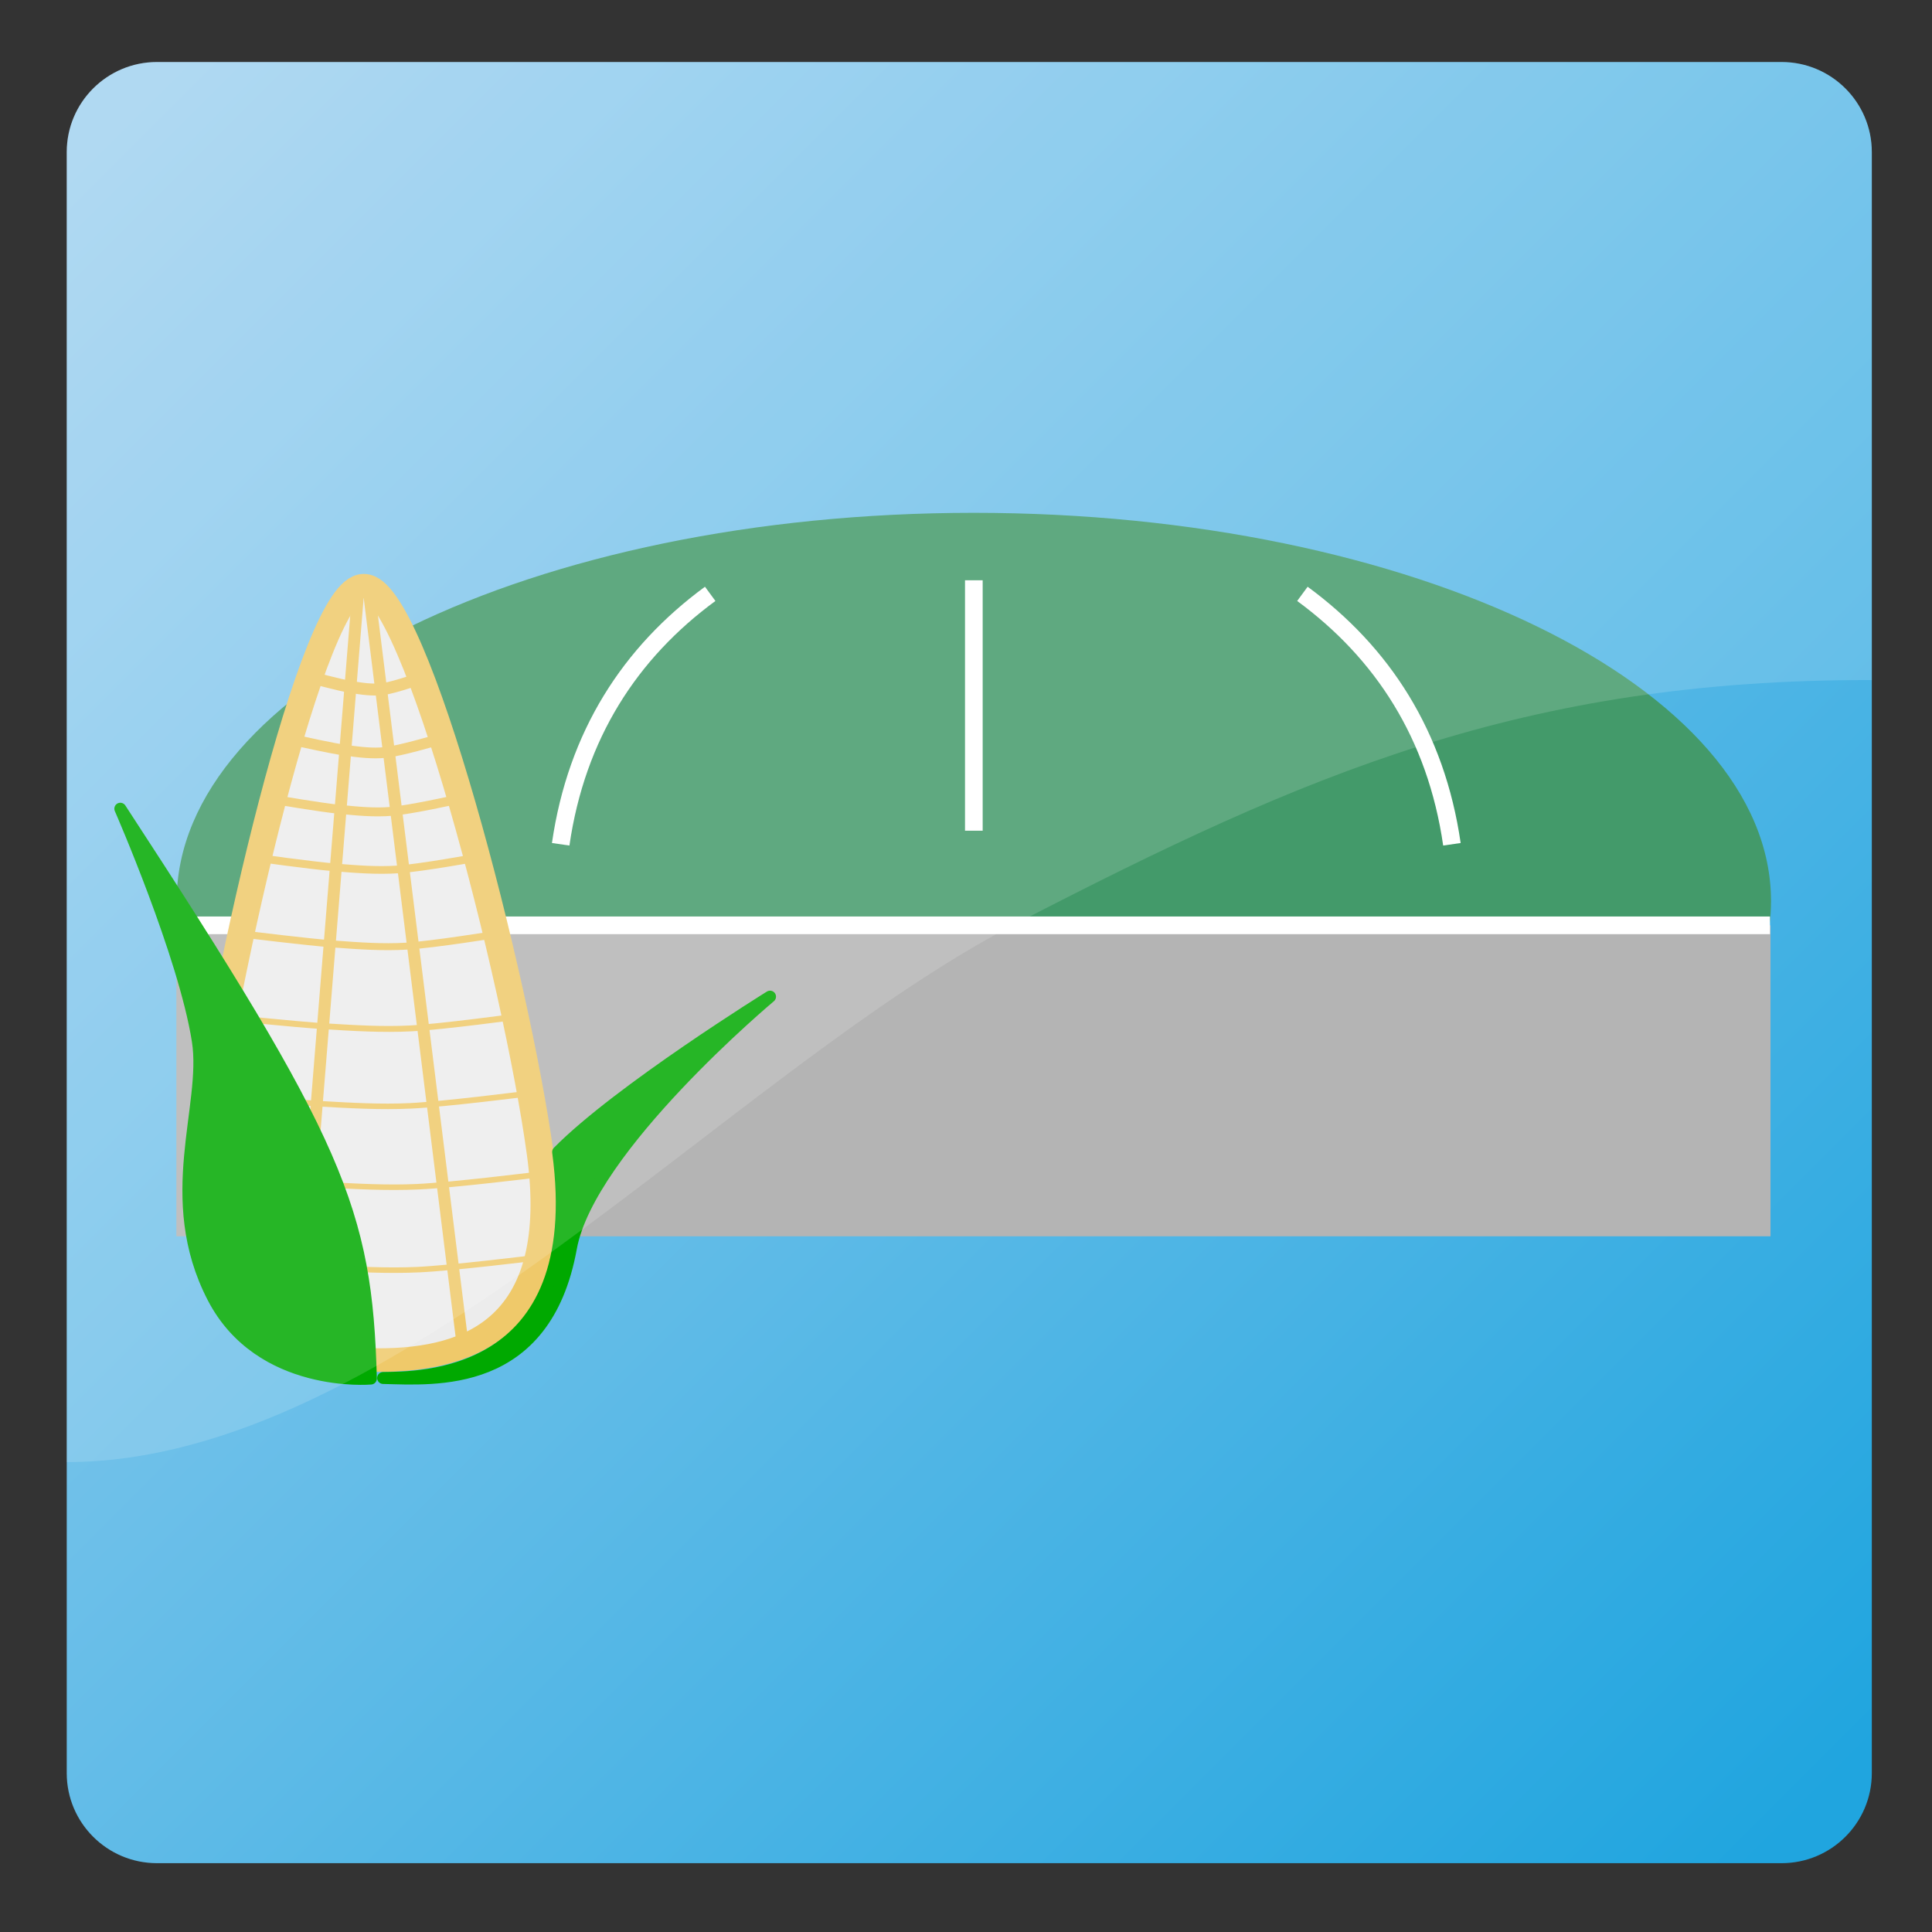 <?xml version="1.0" encoding="UTF-8" standalone="no"?>
<!DOCTYPE svg PUBLIC "-//W3C//DTD SVG 1.1//EN" "http://www.w3.org/Graphics/SVG/1.1/DTD/svg11.dtd">
<svg width="100%" height="100%" viewBox="0 0 150 150" version="1.1" xmlns="http://www.w3.org/2000/svg" xmlns:xlink="http://www.w3.org/1999/xlink" xml:space="preserve" xmlns:serif="http://www.serif.com/" style="fill-rule:evenodd;clip-rule:evenodd;stroke-linejoin:round;stroke-miterlimit:1.5;">
    <rect x="0" y="0" width="150" height="150" fill="#333333" stroke="none"/>
    <g transform="matrix(0.369,0,0,0.39,-169.885,-159.769)">
        <path d="M854.234,439.938C854.234,430.043 845.725,422.009 835.244,422.009L493.425,422.009C482.944,422.009 474.435,430.043 474.435,439.938L474.435,762.65C474.435,772.545 482.944,780.579 493.425,780.579L835.244,780.579C845.725,780.579 854.234,772.545 854.234,762.65L854.234,439.938Z" style="fill:url(#_Linear1);"/>
    </g>
    <g transform="matrix(0.319,0,0,0.319,0.011,5.47)">
        <g transform="matrix(1.546,0,0,1.546,-373.669,-89.91)">
            <path d="M520.246,192.735C520.407,191.471 520.488,190.205 520.488,188.939C520.488,155.194 464.254,127.798 394.989,127.798C325.724,127.798 269.489,155.194 269.489,188.939C269.489,190.205 269.57,191.471 269.731,192.735L520.246,192.735Z" style="fill:rgb(67,154,106);"/>
            <g transform="matrix(1.038,0,0,1,-19.86,0)">
                <rect x="278.714" y="192.735" width="241.774" height="48.957" style="fill:rgb(180,180,180);"/>
            </g>
            <g transform="matrix(1.046,0,0,1,-18.194,105.069)">
                <path d="M274.948,87.666L514.836,87.666" style="fill:none;stroke:white;stroke-width:2.78px;"/>
            </g>
            <path d="M394.989,138.417L394.989,177.841" style="fill:none;stroke:white;stroke-width:2.78px;"/>
            <g transform="matrix(1,0,0,1,1.851,2.137)">
                <path d="M468.401,177.841C465.908,160.621 457.468,147.673 444.864,138.417" style="fill:none;stroke:white;stroke-width:2.78px;"/>
            </g>
            <g transform="matrix(-1,0,0,1,798.347,2.137)">
                <path d="M468.401,177.841C465.908,160.621 457.468,147.673 444.864,138.417" style="fill:none;stroke:white;stroke-width:2.78px;"/>
            </g>
        </g>
        <g transform="matrix(0.698,0,0,0.698,-381.977,45.156)">
            <g transform="matrix(1,0,0,0.881,0,24.21)">
                <path d="M674.057,103.02C691.984,103.02 727.309,259.348 735.547,327.709C743.709,395.441 711.991,409.506 679.353,409.506C646.714,409.506 609.266,395.464 617.274,327.709C625.512,258.012 656.129,103.02 674.057,103.02Z" style="fill:rgb(236,236,236);stroke:rgb(239,201,106);stroke-width:9.33px;"/>
            </g>
            <g transform="matrix(1,0,0,1,257.546,-150.713)">
                <path d="M414.388,269.571L393.061,533.393" style="fill:none;stroke:rgb(239,201,106);stroke-width:4.17px;"/>
            </g>
            <g transform="matrix(1,0,0,1,220.489,-150.713)">
                <path d="M455.578,269.571L487.919,529.537" style="fill:none;stroke:rgb(239,201,106);stroke-width:4.17px;"/>
            </g>
            <path d="M655.579,146.902C655.579,146.902 665.355,149.593 669.558,150.276C673.263,150.878 677.074,151.495 680.795,150.999C685.013,150.437 694.865,146.902 694.865,146.902" style="fill:none;stroke:rgb(239,201,106);stroke-width:4.17px;"/>
            <g transform="matrix(1.219,0,0,1,-148.28,22.112)">
                <path d="M655.579,146.902C655.579,146.902 665.355,149.593 669.558,150.276C673.263,150.878 677.074,151.495 680.795,150.999C685.013,150.437 694.865,146.902 694.865,146.902" style="fill:none;stroke:rgb(239,201,106);stroke-width:3.74px;"/>
            </g>
            <g transform="matrix(1.607,0,0,1,-410.466,42.663)">
                <path d="M655.579,146.902C655.579,146.902 665.355,149.593 669.558,150.276C673.263,150.878 677.074,151.495 680.795,150.999C685.013,150.437 694.865,146.902 694.865,146.902" style="fill:none;stroke:rgb(239,201,106);stroke-width:3.11px;"/>
            </g>
            <g transform="matrix(2.812,0,0,1,-1224.03,145.334)">
                <path d="M655.579,146.902C655.579,146.902 665.355,149.593 669.558,150.276C673.263,150.878 677.074,151.495 680.795,150.999C685.013,150.437 694.865,146.902 694.865,146.902" style="fill:none;stroke:rgb(239,201,106);stroke-width:1.92px;"/>
            </g>
            <g transform="matrix(1.96,0,0,1,-648.486,62.906)">
                <path d="M655.579,146.902C655.579,146.902 665.355,149.593 669.558,150.276C673.263,150.878 677.074,151.495 680.795,150.999C685.013,150.437 694.865,146.902 694.865,146.902" style="fill:none;stroke:rgb(239,201,106);stroke-width:2.68px;"/>
            </g>
            <g transform="matrix(2.219,0,0,1,-821.798,89.659)">
                <path d="M655.579,146.902C655.579,146.902 665.355,149.593 669.558,150.276C673.263,150.878 677.074,151.495 680.795,150.999C685.013,150.437 694.865,146.902 694.865,146.902" style="fill:none;stroke:rgb(239,201,106);stroke-width:2.42px;"/>
            </g>
            <g transform="matrix(2.623,0,0,1,-1095.39,118.34)">
                <path d="M655.579,146.902C655.579,146.902 665.355,149.593 669.558,150.276C673.263,150.878 677.074,151.495 680.795,150.999C685.013,150.437 694.865,146.902 694.865,146.902" style="fill:none;stroke:rgb(239,201,106);stroke-width:2.05px;"/>
            </g>
            <g transform="matrix(2.899,0,0,1,-1280.69,173.533)">
                <path d="M655.579,146.902C655.579,146.902 665.355,149.593 669.558,150.276C673.263,150.878 677.074,151.495 680.795,150.999C685.013,150.437 694.865,146.902 694.865,146.902" style="fill:none;stroke:rgb(239,201,106);stroke-width:1.92px;"/>
            </g>
            <g transform="matrix(2.899,0,0,1,-1280.69,202.455)">
                <path d="M655.579,146.902C655.579,146.902 665.355,149.593 669.558,150.276C673.263,150.878 677.074,151.495 680.795,150.999C685.013,150.437 694.865,146.902 694.865,146.902" style="fill:none;stroke:rgb(239,201,106);stroke-width:1.92px;"/>
            </g>
            <g transform="matrix(1,0,0,1,-6.347,-0.897)">
                <path d="M687.142,392.124C698.505,391.862 758.883,393.579 748.155,313.322C769.348,291.851 822.045,259.158 822.045,259.158C822.045,259.158 758.954,311.909 752.611,346.833C743.681,396 705.005,392.516 687.142,392.124Z" style="fill:rgb(0,169,0);stroke:rgb(0,169,0);stroke-width:4.17px;"/>
            </g>
            <path d="M676.512,391.425C674.949,332.82 665.403,309.447 589.15,192.735C589.15,192.735 611.489,243.779 616.179,273.69C619.742,296.416 603.6,328.554 621.474,363.13C637.896,394.894 676.512,391.425 676.512,391.425Z" style="fill:rgb(0,169,0);stroke:rgb(0,169,0);stroke-width:4.17px;"/>
        </g>
    </g>
    <g transform="matrix(0.369,0,0,0.39,-169.885,-159.769)">
        <path d="M854.234,439.938C854.234,430.043 845.725,422.009 835.244,422.009L493.425,422.009C482.944,422.009 474.435,430.043 474.435,439.938L474.435,700.728C543.443,700.728 613.128,623.372 674.406,593.41C735.093,563.738 780.845,544.899 854.234,545.049L854.234,439.938Z" style="fill:white;fill-opacity:0.15;"/>
    </g>
    <defs>
        <linearGradient id="_Linear1" x1="0" y1="0" x2="1" y2="0" gradientUnits="userSpaceOnUse" gradientTransform="matrix(355.08,334.251,-354.041,335.233,487.43,432.969)"><stop offset="0" style="stop-color:rgb(162,210,240);stop-opacity:1"/><stop offset="1" style="stop-color:rgb(32,165,223);stop-opacity:1"/></linearGradient>
    </defs>
</svg>
